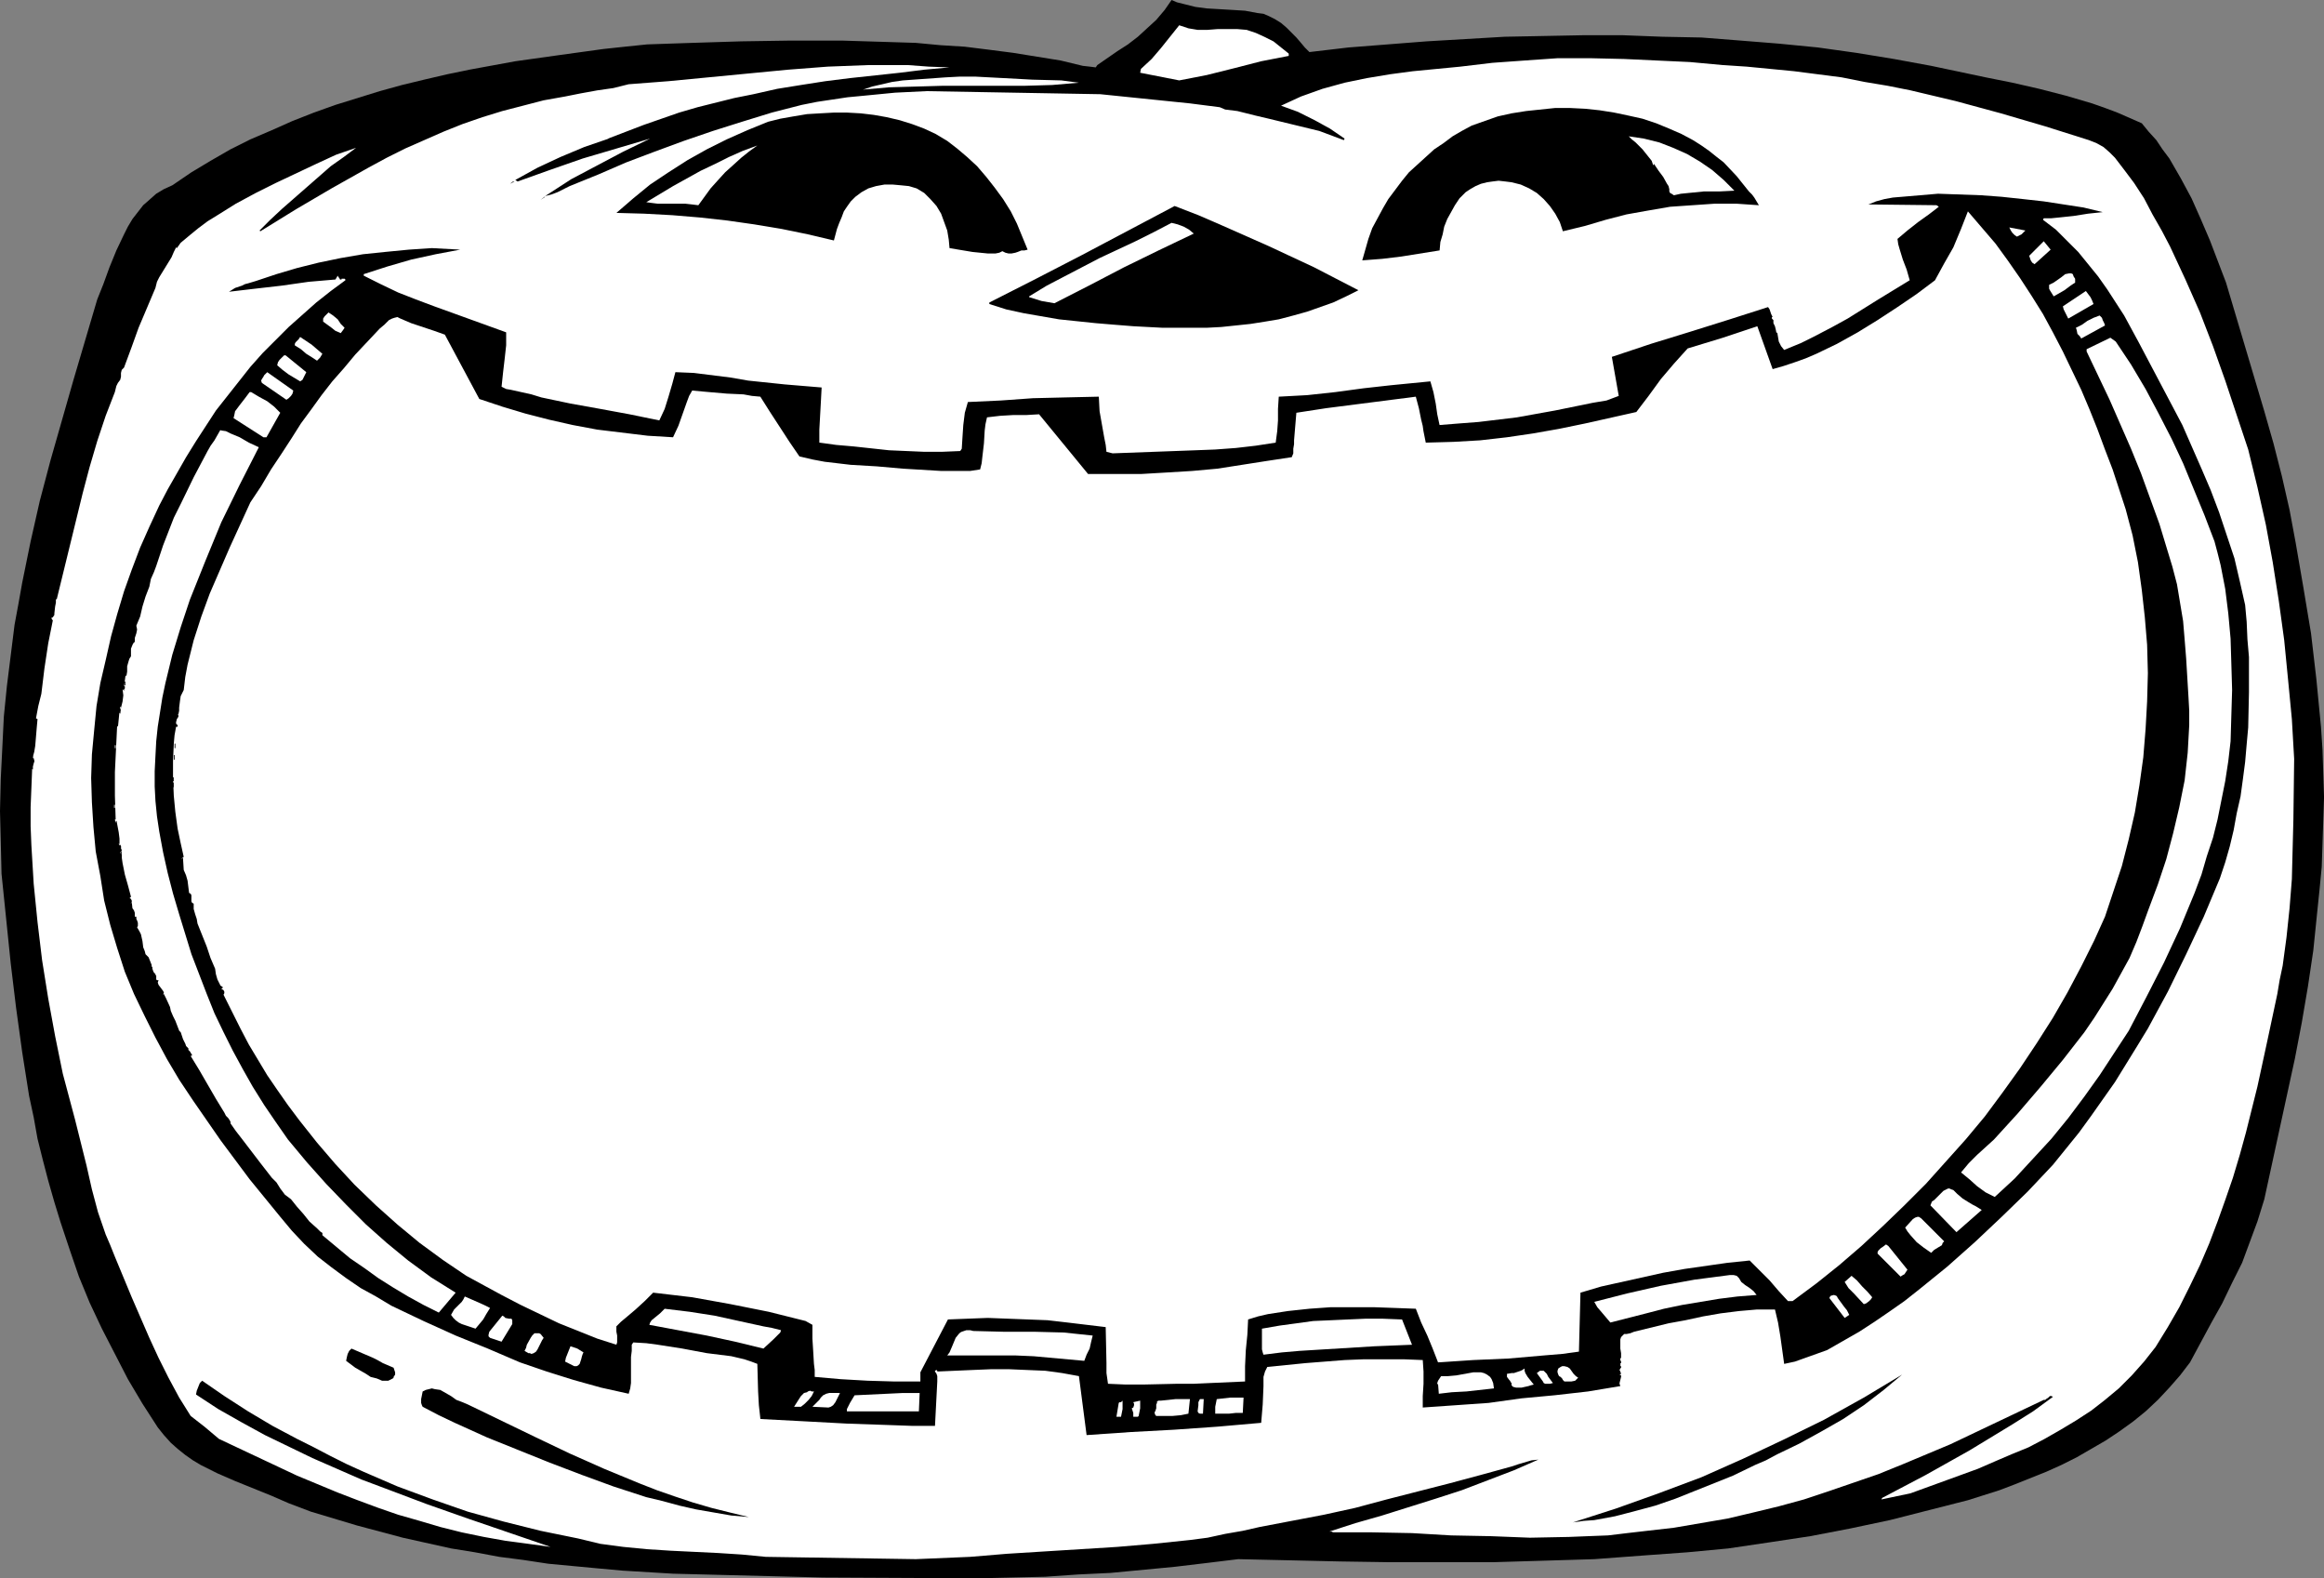 <?xml version="1.0" encoding="UTF-8" standalone="no"?>
<svg
   version="1.0"
   width="129.766mm"
   height="88.103mm"
   id="svg64"
   sodipodi:docname="Pumpkin Frame 1.wmf"
   xmlns:inkscape="http://www.inkscape.org/namespaces/inkscape"
   xmlns:sodipodi="http://sodipodi.sourceforge.net/DTD/sodipodi-0.dtd"
   xmlns="http://www.w3.org/2000/svg"
   xmlns:svg="http://www.w3.org/2000/svg">
  <rect width="100%" height="100%" fill="#808080" stroke="none"/>
  <sodipodi:namedview
     id="namedview64"
     pagecolor="#ffffff"
     bordercolor="#000000"
     borderopacity="0.25"
     inkscape:showpageshadow="2"
     inkscape:pageopacity="0.0"
     inkscape:pagecheckerboard="0"
     inkscape:deskcolor="#d1d1d1"
     inkscape:document-units="mm" />
  <defs
     id="defs1">
    <pattern
       id="WMFhbasepattern"
       patternUnits="userSpaceOnUse"
       width="6"
       height="6"
       x="0"
       y="0" />
  </defs>
  <path
     style="fill:#000000;fill-opacity:1;fill-rule:evenodd;stroke:none"
     d="m 267.771,3.393 1.293,0.646 1.293,0.808 1.131,0.969 2.101,2.1 0.97,1.131 0.808,0.969 0.97,0.969 8.242,-0.969 8.242,-0.646 8.242,-0.646 8.242,-0.485 8.242,-0.485 8.403,-0.162 8.242,-0.162 h 8.242 l 8.403,0.323 8.242,0.162 8.242,0.646 8.08,0.646 8.242,0.808 8.08,1.131 7.918,1.293 7.918,1.454 11.474,2.423 5.656,1.131 5.656,1.293 5.656,1.454 5.494,1.616 2.747,0.969 2.586,0.969 2.586,1.131 2.586,1.131 1.454,1.777 1.616,1.777 1.293,1.939 1.454,1.939 2.424,4.201 2.262,4.201 1.939,4.362 1.939,4.524 3.394,8.886 4.04,13.572 4.04,13.572 1.939,6.786 1.778,6.947 1.616,7.109 1.293,6.947 1.616,9.371 1.616,9.694 1.131,9.694 0.485,5.009 0.485,5.009 0.323,4.847 0.162,5.009 0.162,5.009 -0.162,4.847 -0.162,5.009 -0.162,4.847 -0.485,5.009 -0.485,4.685 -0.808,7.917 -1.131,7.594 -1.293,7.594 -1.454,7.594 -3.232,14.864 -3.232,14.864 -1.454,4.685 -1.616,4.362 -1.616,4.362 -2.101,4.201 -2.101,4.362 -2.262,4.039 -4.525,8.401 -2.101,2.747 -2.262,2.585 -2.424,2.585 -2.586,2.423 -2.586,2.1 -2.909,2.1 -2.909,1.939 -3.07,1.777 -3.07,1.777 -3.232,1.616 -3.232,1.454 -3.232,1.293 -3.232,1.293 -3.394,1.293 -6.626,2.1 -8.242,2.1 -8.242,2.1 -8.403,1.777 -8.403,1.616 -8.565,1.293 -8.726,1.293 -8.565,0.808 -8.888,0.646 -10.827,0.808 -10.666,0.323 -10.827,0.323 h -10.666 -10.827 l -10.666,-0.162 -21.493,-0.485 -6.626,0.808 -6.787,0.808 -6.787,0.646 -6.787,0.646 -6.787,0.323 -6.949,0.485 -13.898,0.323 -32.966,-0.162 -31.674,-0.808 -10.666,-0.646 -5.333,-0.485 -5.171,-0.485 -5.171,-0.485 -5.333,-0.808 -5.01,-0.646 -5.171,-0.969 -5.01,-0.808 -10.181,-2.262 -4.848,-1.293 -4.848,-1.293 -4.848,-1.454 -4.848,-1.454 -4.686,-1.777 -3.717,-1.616 -7.595,-3.07 -3.717,-1.616 -3.555,-1.777 -1.616,-0.969 -1.616,-1.131 -1.616,-1.293 -1.454,-1.293 -1.454,-1.616 -1.293,-1.616 -3.232,-5.009 -3.07,-5.17 -2.747,-5.332 -2.747,-5.332 -2.586,-5.493 -2.262,-5.493 -1.939,-5.655 -1.939,-5.816 -1.293,-4.201 -1.293,-4.524 L 9.05,244.772 7.918,240.248 7.11,235.724 6.141,231.201 4.686,221.991 3.394,212.62 2.262,203.25 0.323,184.346 0.162,177.561 0,171.098 l 0.162,-6.786 0.323,-6.463 0.323,-6.624 0.646,-6.463 0.808,-6.463 0.808,-6.463 0.808,-4.362 0.808,-4.524 1.778,-8.725 1.939,-8.563 2.262,-8.563 4.848,-16.964 5.01,-16.964 1.293,-3.231 1.293,-3.554 1.454,-3.554 1.616,-3.393 0.808,-1.616 0.97,-1.616 1.131,-1.454 1.131,-1.454 1.293,-1.131 1.454,-1.293 1.616,-0.969 1.778,-0.808 4.04,-2.747 4.04,-2.423 4.202,-2.423 4.202,-2.1 4.525,-1.939 4.363,-1.939 4.525,-1.777 4.525,-1.616 4.686,-1.454 4.686,-1.454 4.686,-1.293 4.686,-1.131 4.848,-1.131 4.686,-0.969 9.696,-1.777 9.211,-1.293 9.373,-1.293 4.525,-0.485 4.686,-0.485 4.686,-0.162 4.848,-0.162 10.342,-0.323 10.504,-0.162 h 10.666 l 10.504,0.323 5.171,0.162 5.171,0.485 5.171,0.323 5.171,0.646 5.01,0.646 5.01,0.808 5.01,0.808 4.686,1.131 1.454,0.162 1.293,0.162 0.323,-0.485 2.101,-1.454 2.101,-1.454 2.262,-1.454 2.101,-1.616 1.939,-1.777 1.939,-1.777 1.778,-2.1 L 247.248,0 l 1.131,0.485 1.293,0.323 2.586,0.646 2.424,0.323 2.747,0.162 2.747,0.162 2.586,0.162 2.586,0.485 1.293,0.162 z"
     id="path1" />
  <path
     style="fill:#ffffff;fill-opacity:1;fill-rule:evenodd;stroke:none"
     d="m 265.024,6.947 1.778,0.808 1.939,0.969 1.616,1.293 1.616,1.293 v 0.485 l -5.818,1.131 -5.656,1.454 -5.818,1.454 -5.818,1.131 -8.242,-1.616 0.162,-0.808 2.262,-2.1 1.939,-2.262 1.939,-2.423 1.939,-2.423 0.97,0.323 0.97,0.323 1.939,0.323 h 2.101 l 2.101,-0.162 h 2.101 2.101 l 1.939,0.162 0.97,0.323 z"
     id="path2" />
  <path
     style="fill:#ffffff;fill-opacity:1;fill-rule:evenodd;stroke:none"
     d="m 363.6,13.733 5.01,0.323 5.01,0.485 5.01,0.485 5.01,0.646 5.01,0.646 4.848,0.969 4.848,0.808 4.848,0.969 9.534,2.262 9.534,2.585 9.373,2.747 9.211,2.908 1.616,0.646 1.454,0.808 1.293,1.131 1.131,1.131 2.101,2.747 0.97,1.293 0.97,1.293 2.101,3.231 1.778,3.393 1.939,3.393 1.778,3.393 3.232,6.947 3.07,6.947 2.747,7.109 2.586,7.27 2.424,7.27 2.424,7.27 1.939,7.917 1.778,7.917 1.454,7.917 1.293,8.24 1.131,8.24 0.808,8.24 0.808,8.401 0.485,8.401 -0.162,12.764 -0.162,6.301 -0.162,6.301 -0.485,6.139 -0.646,6.139 -0.808,5.978 -0.646,3.07 -0.485,2.908 -2.101,9.856 -2.101,9.694 -2.424,9.694 -1.293,4.685 -1.454,4.847 -1.616,4.685 -1.616,4.524 -1.778,4.685 -1.939,4.524 -2.101,4.362 -2.262,4.524 -2.424,4.201 -2.586,4.201 -2.424,3.07 -2.586,2.908 -2.747,2.747 -2.909,2.423 -2.909,2.262 -3.232,2.1 -3.232,1.939 -3.394,1.939 -3.394,1.777 -3.555,1.454 -3.394,1.454 -3.717,1.616 -7.11,2.585 -7.11,2.585 -6.141,1.293 0.162,-0.323 9.211,-4.847 9.211,-5.17 4.525,-2.747 4.525,-2.747 4.363,-2.747 4.202,-3.07 -0.323,-0.162 h -0.323 l -0.323,0.323 -0.485,0.323 -0.162,0.162 h -0.323 l -9.858,4.685 -9.858,4.685 -5.01,2.1 -5.01,2.1 -5.171,2.1 -5.171,1.777 -5.171,1.777 -5.333,1.777 -5.333,1.454 -5.333,1.293 -5.494,1.293 -5.656,0.969 -5.656,0.969 -5.656,0.646 -4.202,0.485 -4.04,0.485 -4.202,0.162 -4.04,0.162 -8.242,0.162 -8.242,-0.323 -8.403,-0.162 -8.242,-0.485 -8.403,-0.162 h -8.242 l -0.323,-0.162 h -0.485 l 5.494,-1.777 5.656,-1.616 11.312,-3.554 5.494,-1.777 5.494,-2.1 5.494,-2.1 5.171,-2.262 -1.454,0.162 -2.747,0.808 -1.454,0.485 -6.464,1.777 -6.626,1.777 -13.251,3.393 -6.626,1.777 -6.626,1.454 -6.787,1.293 -6.787,1.293 -3.555,0.808 -3.717,0.646 -3.717,0.808 -3.717,0.485 -7.757,0.808 -7.595,0.646 -15.514,0.969 -7.757,0.485 -7.757,0.646 -11.474,0.485 -31.674,-0.485 -5.01,-0.485 -5.01,-0.323 -10.019,-0.485 -5.01,-0.323 -5.01,-0.485 -4.848,-0.646 -4.686,-1.131 -7.918,-1.616 -7.757,-1.939 -7.595,-2.1 -7.434,-2.585 -7.434,-2.747 -7.11,-3.07 -3.555,-1.616 -3.555,-1.777 -3.394,-1.777 -3.555,-1.777 -5.171,-2.747 -5.171,-3.07 -5.01,-3.231 -4.686,-3.231 -0.485,0.485 -0.323,0.808 -0.323,0.808 -0.162,0.808 4.686,3.07 4.848,2.747 5.01,2.747 5.01,2.423 5.01,2.423 5.171,2.262 5.171,2.262 5.171,1.939 8.565,3.231 8.726,3.07 17.453,5.978 -4.686,-0.646 -4.848,-0.646 -4.525,-0.808 -4.686,-0.969 -4.525,-1.131 -4.363,-1.293 -4.525,-1.293 -4.202,-1.454 -4.363,-1.616 -4.202,-1.616 -8.565,-3.554 -8.242,-3.878 -8.242,-3.878 -3.07,-2.585 -1.454,-1.131 -1.454,-1.131 -2.424,-3.878 -2.262,-4.201 -2.101,-4.201 -1.939,-4.201 -3.717,-8.563 -3.555,-8.563 -0.97,-2.423 -0.97,-2.262 -1.616,-4.685 -1.293,-4.847 -1.131,-5.009 -2.424,-9.694 -1.293,-4.847 -1.293,-4.847 -1.616,-7.917 -1.454,-7.917 -1.293,-8.078 -0.97,-8.078 -0.808,-8.078 -0.485,-8.078 -0.162,-4.039 v -4.039 l 0.162,-4.039 0.162,-4.039 0.162,0.162 v -0.646 l 0.162,-0.646 0.162,-0.485 -0.162,-0.646 H 6.949 l 0.162,-1.293 v 0.485 0.162 l 0.323,-1.939 0.162,-1.939 0.162,-1.939 0.162,-1.777 -0.323,-0.162 0.485,-2.585 0.646,-2.585 0.646,-5.332 0.808,-5.332 0.485,-2.423 0.485,-2.423 -0.162,-0.162 -0.162,-0.323 0.323,-0.162 0.323,-0.485 v -0.162 -0.162 l 0.162,-1.454 0.162,-0.808 v -0.808 l 0.162,0.162 5.494,-22.458 1.454,-5.493 1.616,-5.493 1.778,-5.332 1.939,-5.009 0.323,-1.293 0.323,-0.646 0.485,-0.646 0.162,-0.646 v -0.808 l 0.162,-0.646 0.485,-0.485 1.616,-4.362 1.454,-4.039 1.778,-4.201 1.778,-4.201 0.323,-1.293 0.485,-0.969 1.293,-2.1 1.293,-2.1 0.485,-1.131 0.485,-0.969 0.162,0.162 0.808,-1.131 1.939,-1.616 1.778,-1.454 1.939,-1.454 2.101,-1.293 3.878,-2.423 4.202,-2.262 4.202,-2.1 8.565,-4.039 4.202,-1.939 4.202,-1.454 -2.586,1.939 -2.747,1.939 -5.171,4.524 -5.171,4.524 -2.424,2.262 -2.262,2.262 0.162,0.162 7.595,-4.685 7.434,-4.362 7.757,-4.362 3.878,-2.1 3.878,-1.939 4.04,-1.777 4.04,-1.777 4.04,-1.616 4.202,-1.454 4.202,-1.293 4.363,-1.131 4.363,-1.131 4.525,-0.808 3.232,-0.646 3.555,-0.646 3.394,-0.485 3.232,-0.808 8.403,-0.646 8.403,-0.808 16.806,-1.616 8.403,-0.646 8.403,-0.323 h 4.363 4.202 l 4.363,0.323 4.363,0.162 -5.333,0.485 -5.171,0.646 -10.504,1.131 -5.171,0.646 -5.171,0.808 -5.01,0.808 -5.01,1.131 -4.04,0.808 -3.878,0.969 -3.878,0.969 -3.878,1.131 -7.434,2.585 -7.595,2.908 h 0.162 l -5.171,1.777 -5.01,2.1 -4.848,2.262 -4.686,2.585 0.485,0.323 6.787,-2.423 6.949,-2.423 7.11,-2.1 7.11,-2.1 -5.656,2.747 -5.494,2.908 -2.747,1.454 -2.747,1.454 -2.747,1.777 -2.747,1.777 1.293,-0.323 1.293,-0.485 1.293,-0.646 1.293,-0.646 5.979,-2.423 5.979,-2.585 5.979,-2.262 6.141,-2.262 6.141,-2.1 6.141,-1.939 6.302,-1.939 6.302,-1.616 3.232,-0.646 3.232,-0.485 3.232,-0.485 3.394,-0.323 6.626,-0.646 6.626,-0.323 36.683,0.646 6.302,0.646 6.302,0.646 6.302,0.646 6.302,0.808 1.131,0.485 1.293,0.162 1.293,0.162 1.293,0.323 2.586,0.646 2.747,0.646 5.333,1.293 5.333,1.293 2.586,0.969 2.586,0.969 0.162,-0.323 -3.07,-2.1 -3.232,-1.777 -3.555,-1.777 -1.778,-0.646 -1.778,-0.646 2.101,-0.969 2.101,-0.969 2.262,-0.808 2.262,-0.808 4.686,-1.293 4.686,-0.969 4.848,-0.808 4.848,-0.646 10.019,-0.969 6.787,-0.808 6.787,-0.485 6.949,-0.485 h 7.11 l 6.949,0.162 6.949,0.323 6.949,0.323 z"
     id="path3" />
  <path
     style="fill:#ffffff;fill-opacity:1;fill-rule:evenodd;stroke:none"
     d="m 223.977,16.964 3.717,0.485 -5.656,0.485 -5.656,0.162 h -17.291 l -5.656,0.162 -5.818,0.162 -5.494,0.485 1.939,-0.646 2.101,-0.485 2.101,-0.485 2.262,-0.323 4.525,-0.323 4.525,-0.323 3.07,-0.162 h 3.07 l 6.141,0.323 5.979,0.323 z"
     id="path4" />
  <path
     style="fill:#000000;fill-opacity:1;fill-rule:evenodd;stroke:none"
     d="m 369.094,40.391 0.646,0.646 0.485,0.646 0.97,1.616 -4.686,-0.323 h -4.686 l -4.686,0.323 -4.686,0.323 -4.686,0.808 -4.525,0.808 -4.363,1.131 -4.363,1.293 -4.686,1.131 -0.646,-1.939 -0.97,-1.777 -1.131,-1.616 -1.293,-1.454 -1.454,-1.293 -1.616,-0.969 -1.778,-0.808 -1.939,-0.485 -1.293,-0.162 -1.454,-0.162 -1.293,0.162 -1.131,0.162 -1.293,0.323 -1.131,0.485 -1.131,0.646 -0.97,0.646 -1.293,1.293 -0.97,1.454 -0.808,1.454 -0.808,1.454 -0.646,1.616 -0.323,1.616 -0.485,1.616 -0.162,1.777 -4.04,0.646 -4.04,0.646 -4.04,0.485 -2.101,0.162 -2.101,0.162 0.646,-2.262 0.646,-2.262 0.808,-2.262 1.131,-2.1 1.131,-2.1 1.131,-1.939 1.454,-1.939 1.454,-1.939 1.454,-1.777 1.778,-1.616 1.778,-1.616 1.778,-1.616 1.939,-1.293 1.939,-1.454 1.939,-1.131 2.101,-1.131 2.747,-0.969 2.747,-0.969 2.909,-0.646 3.07,-0.485 3.07,-0.323 3.07,-0.323 h 3.07 l 3.232,0.162 3.07,0.323 3.07,0.485 3.07,0.646 2.909,0.646 2.909,0.969 2.747,1.131 2.586,1.131 2.424,1.293 1.778,1.131 1.616,1.131 1.616,1.293 1.454,1.131 2.747,2.908 1.293,1.616 z"
     id="path5" />
  <path
     style="fill:#000000;fill-opacity:1;fill-rule:evenodd;stroke:none"
     d="m 204.101,33.121 2.101,1.939 1.939,2.262 1.778,2.262 1.778,2.423 1.616,2.585 1.293,2.585 1.131,2.747 1.131,2.747 -0.646,0.162 h -0.646 l -0.808,0.323 -0.485,0.162 -0.808,0.162 h -0.646 l -0.646,-0.162 -0.646,-0.323 -0.646,0.323 -0.808,0.162 h -1.616 l -1.616,-0.162 -1.616,-0.162 -4.848,-0.808 -0.162,-1.777 -0.323,-1.939 -0.646,-1.777 -0.646,-1.777 -0.97,-1.616 -1.293,-1.454 -1.293,-1.293 -1.616,-0.969 -1.616,-0.485 -1.616,-0.162 -1.778,-0.162 h -1.778 l -1.778,0.323 -1.616,0.485 -1.454,0.808 -0.646,0.485 -0.646,0.485 -0.97,0.969 -0.808,1.131 -0.646,0.969 -0.485,1.293 -0.485,1.131 -0.485,1.293 -0.646,2.423 -5.494,-1.293 -5.494,-1.131 -5.818,-0.969 -5.656,-0.808 -5.818,-0.646 -5.818,-0.485 -5.979,-0.323 -5.818,-0.162 3.555,-3.07 3.555,-2.908 3.878,-2.585 4.04,-2.585 4.04,-2.262 4.202,-2.1 4.363,-1.939 4.363,-1.777 2.586,-0.646 2.747,-0.485 2.909,-0.485 2.747,-0.162 2.909,-0.162 h 2.747 l 2.909,0.162 2.747,0.323 2.747,0.485 2.747,0.646 2.586,0.808 2.586,0.969 2.424,1.131 2.424,1.454 2.101,1.616 z"
     id="path6" />
  <path
     style="fill:#ffffff;fill-opacity:1;fill-rule:evenodd;stroke:none"
     d="m 366.024,40.23 -3.232,0.162 h -3.232 l -3.232,0.323 -1.616,0.162 -1.454,0.323 -0.485,-0.323 -0.323,-0.162 -0.162,-0.323 v -0.162 -0.323 l -0.162,-0.646 -0.323,-0.485 -0.808,-1.454 -0.485,-0.646 -0.485,-0.646 -0.97,-1.454 -0.162,0.323 -0.323,-0.969 -0.646,-0.808 -1.293,-1.616 -1.454,-1.454 -0.808,-0.646 -0.646,-0.646 3.232,0.485 3.232,0.808 2.909,1.131 2.909,1.293 2.747,1.616 2.586,1.777 2.424,2.1 z"
     id="path7" />
  <path
     style="fill:#ffffff;fill-opacity:1;fill-rule:evenodd;stroke:none"
     d="m 159.822,30.697 -1.778,1.293 -1.616,1.293 -1.778,1.616 -1.616,1.454 -1.616,1.777 -1.454,1.616 -1.293,1.777 -1.293,1.777 -1.293,-0.162 -1.454,-0.162 h -3.07 -2.747 l -1.293,-0.162 -1.131,-0.162 5.656,-3.393 5.818,-3.231 3.07,-1.454 2.909,-1.454 2.909,-1.293 z"
     id="path8" />
  <path
     style="fill:#000000;fill-opacity:1;fill-rule:evenodd;stroke:none"
     d="m 107.625,38.776 0.646,-0.485 h 0.323 z"
     id="path9" />
  <path
     style="fill:#000000;fill-opacity:1;fill-rule:evenodd;stroke:none"
     d="m 443.753,44.754 -3.07,0.323 -3.07,0.485 -3.07,0.323 -1.616,0.162 h -1.616 l -0.162,0.323 2.747,2.1 2.424,2.423 2.262,2.262 2.101,2.585 2.101,2.585 1.939,2.747 1.778,2.747 1.778,2.747 3.07,5.655 6.141,11.633 3.07,5.816 4.04,9.209 1.939,4.524 1.778,4.685 1.616,4.847 1.616,4.847 1.131,4.847 1.131,5.009 0.323,3.554 0.162,3.716 0.323,3.716 v 3.554 3.878 l -0.162,7.432 -0.323,3.554 -0.323,3.716 -0.485,3.716 -0.485,3.554 -0.808,3.554 -0.646,3.554 -0.808,3.393 -0.97,3.393 -1.131,3.393 -3.394,8.078 -3.717,7.917 -3.878,7.917 -4.202,7.755 -2.262,3.716 -4.686,7.594 -5.01,7.109 -2.586,3.554 -2.747,3.393 -2.747,3.393 -5.333,5.655 -5.494,5.332 -5.656,5.332 -5.818,5.17 -5.979,4.847 -3.07,2.423 -3.232,2.262 -3.07,2.1 -3.232,2.1 -3.394,1.939 -3.394,1.939 -2.262,0.808 -2.262,0.808 -2.262,0.808 -2.262,0.485 -0.808,-5.816 -0.485,-2.908 -0.646,-2.747 h -3.878 l -3.717,0.323 -3.878,0.485 -3.717,0.646 -3.717,0.808 -3.555,0.646 -7.272,1.777 -0.808,0.323 -0.808,0.162 h -0.485 l -0.323,0.323 -0.323,0.323 -0.162,0.485 v 0.969 0.969 l 0.162,0.969 v 0.969 l -0.162,0.162 v 0.162 0.162 l 0.162,0.323 v 1.293 l -0.162,0.162 -0.162,0.323 0.162,0.323 0.162,0.485 v 0 l -0.323,0.162 0.323,0.162 v 0.323 l -0.323,1.293 v 0.162 l 0.162,0.485 -6.787,1.131 -7.11,0.808 -6.949,0.646 -6.949,0.969 -13.898,0.969 v -2.423 l 0.162,-2.585 v -2.585 l -0.162,-2.423 -4.04,-0.162 h -4.202 -4.202 l -4.04,0.162 -8.242,0.646 -8.08,0.808 -0.485,0.969 -0.323,1.131 v 0.969 0.969 l -0.162,3.878 -0.323,3.878 -9.211,0.808 -9.211,0.646 -9.05,0.485 -9.373,0.646 -1.616,-12.441 -3.555,-0.646 -3.555,-0.485 -3.878,-0.162 -3.717,-0.162 h -3.878 l -3.878,0.162 -7.434,0.323 v -0.162 l -0.162,-0.162 v 0 l -0.323,0.162 v 0.162 l 0.323,0.485 0.162,0.485 v 1.131 l -0.485,9.371 h -4.686 l -4.525,-0.162 -9.373,-0.323 -9.05,-0.485 -9.211,-0.485 -0.323,-2.908 -0.162,-2.908 -0.162,-5.816 -1.293,-0.485 -1.454,-0.485 -2.747,-0.646 -2.586,-0.323 -2.586,-0.323 -5.171,-0.969 -5.171,-0.808 -2.424,-0.323 -2.747,-0.162 -0.323,0.485 v 1.293 l -0.162,1.293 v 2.747 2.747 l -0.162,1.131 -0.323,1.131 -2.909,-0.646 -2.909,-0.646 -5.818,-1.616 -5.656,-1.777 -5.656,-1.939 -6.787,-2.908 -6.787,-2.747 -6.787,-3.07 -6.787,-3.231 -3.232,-1.939 -3.232,-1.777 -3.07,-2.1 -3.07,-2.262 -2.909,-2.262 -2.909,-2.747 -2.586,-2.747 -2.424,-2.908 -6.464,-7.917 -6.141,-8.24 -2.909,-4.201 -2.909,-4.201 -2.909,-4.362 -2.586,-4.362 -2.424,-4.524 -2.262,-4.524 -2.262,-4.685 -1.939,-4.685 -1.616,-5.009 -1.454,-4.847 -1.293,-5.17 -0.808,-5.17 -0.97,-5.17 -0.485,-5.17 -0.323,-5.17 -0.162,-5.17 0.162,-5.009 0.485,-5.17 0.485,-5.009 0.808,-4.847 1.131,-4.847 1.131,-5.009 1.293,-4.685 1.454,-4.847 1.616,-4.524 1.778,-4.685 1.939,-4.362 2.101,-4.524 1.778,-3.393 1.939,-3.393 1.939,-3.393 2.101,-3.393 2.101,-3.231 2.101,-3.231 2.424,-3.07 2.424,-3.07 2.424,-3.07 2.586,-2.908 2.747,-2.747 2.747,-2.747 2.909,-2.585 2.909,-2.585 3.07,-2.423 3.07,-2.262 v -0.162 l -0.162,-0.162 h -0.162 -0.485 v 0.162 h -0.323 l -0.162,-0.323 -0.162,-0.162 -0.162,-0.323 -0.485,0.808 -5.656,0.485 -5.656,0.808 -5.656,0.646 -5.494,0.646 1.293,-0.808 1.454,-0.485 0.646,-0.323 0.646,-0.162 1.616,-0.485 4.363,-1.454 4.363,-1.293 4.525,-1.131 4.686,-0.969 4.686,-0.808 4.686,-0.485 5.01,-0.485 4.848,-0.323 5.979,0.323 -5.171,0.969 -5.171,1.131 -5.01,1.454 -5.01,1.616 v 0.323 l 3.555,1.777 3.717,1.777 3.717,1.454 3.878,1.454 15.19,5.493 v 2.747 l -0.323,2.908 -0.323,2.747 -0.323,3.07 0.97,0.485 0.97,0.162 4.363,0.969 2.101,0.646 6.141,1.293 6.302,1.131 6.141,1.131 6.302,1.293 1.131,-2.423 0.808,-2.585 0.808,-2.747 0.646,-2.423 3.878,0.162 3.878,0.485 3.878,0.485 3.717,0.646 7.757,0.808 3.878,0.323 3.878,0.323 -0.162,3.07 -0.323,5.816 v 2.747 l 3.555,0.485 3.717,0.323 7.434,0.808 3.717,0.162 3.717,0.162 h 3.717 l 3.878,-0.162 0.323,-0.485 0.162,-2.585 0.162,-2.423 0.323,-2.585 0.323,-1.131 0.323,-1.131 6.949,-0.323 6.787,-0.485 6.787,-0.162 7.11,-0.162 0.162,3.07 0.485,2.747 0.485,2.747 0.323,1.616 0.162,1.454 1.293,0.323 4.363,-0.162 4.363,-0.162 8.726,-0.323 4.202,-0.162 4.363,-0.323 4.202,-0.485 4.202,-0.646 0.323,-2.423 0.162,-2.262 v -2.423 l 0.162,-2.585 5.979,-0.323 5.979,-0.646 5.979,-0.808 5.818,-0.646 8.242,-0.808 0.646,2.262 0.485,2.423 0.323,2.262 0.485,2.262 4.04,-0.323 4.202,-0.323 4.04,-0.485 4.04,-0.485 8.08,-1.454 7.918,-1.616 2.909,-0.485 1.293,-0.485 1.293,-0.485 -1.454,-8.24 8.242,-2.747 8.403,-2.585 8.242,-2.585 8.08,-2.585 0.323,0.485 0.323,0.969 0.323,0.646 h -0.162 v 0.323 l 0.323,0.323 v 0.646 l 0.323,0.646 0.162,0.646 0.162,0.808 0.162,-0.162 0.162,0.969 0.162,0.969 0.485,0.969 0.646,0.808 3.555,-1.454 3.232,-1.616 3.394,-1.777 3.232,-1.777 6.464,-4.039 6.626,-4.039 -0.323,-1.131 -0.323,-1.131 -0.808,-2.1 -0.646,-2.1 -0.323,-1.131 -0.162,-1.131 2.101,-1.777 2.262,-1.777 2.262,-1.616 2.101,-1.616 -0.485,-0.323 -14.382,-0.162 1.616,-0.646 1.778,-0.485 1.778,-0.323 1.939,-0.162 7.595,-0.646 9.05,0.323 4.363,0.323 4.525,0.485 4.363,0.485 4.202,0.646 4.202,0.646 z"
     id="path10" />
  <path
     style="fill:#000000;fill-opacity:1;fill-rule:evenodd;stroke:none"
     d="m 114.089,42.169 0.808,-0.646 h 0.162 z"
     id="path11" />
  <path
     style="fill:#000000;fill-opacity:1;fill-rule:evenodd;stroke:none"
     d="m 286.678,61.233 -2.586,1.293 -2.747,1.293 -2.747,0.969 -2.747,0.969 -2.909,0.808 -3.07,0.808 -2.909,0.485 -3.07,0.485 -3.07,0.323 -3.07,0.323 -3.07,0.162 h -3.232 -6.141 l -6.141,-0.323 -4.04,-0.323 -3.878,-0.323 -7.757,-0.808 -3.717,-0.646 -3.717,-0.646 -3.717,-0.808 -3.555,-1.131 v -0.323 l 9.858,-5.009 9.696,-5.009 19.554,-10.34 5.01,1.939 4.848,2.1 9.858,4.362 9.696,4.524 z"
     id="path12" />
  <path
     style="fill:#ffffff;fill-opacity:1;fill-rule:evenodd;stroke:none"
     d="m 448.601,107.441 1.454,5.493 1.131,5.655 0.808,5.816 0.646,5.816 0.485,5.816 0.162,5.978 -0.162,5.978 -0.323,5.816 -0.485,5.978 -0.808,5.816 -0.97,5.816 -1.293,5.655 -1.454,5.655 -1.778,5.332 -1.778,5.332 -2.262,5.009 -2.747,5.493 -2.909,5.493 -3.07,5.332 -3.394,5.332 -3.555,5.332 -3.717,5.17 -3.717,5.009 -4.04,4.847 -4.202,4.685 -4.202,4.685 -4.525,4.524 -4.525,4.362 -4.525,4.201 -4.686,4.039 -4.848,3.878 -5.01,3.716 h -0.97 l -1.939,-2.1 -1.939,-2.262 -2.101,-2.1 -2.101,-2.1 -4.686,0.485 -4.525,0.646 -4.525,0.646 -4.525,0.808 -4.363,0.969 -4.363,0.969 -4.363,0.969 -4.363,1.293 -0.323,12.441 -3.555,0.485 -3.878,0.323 -7.434,0.646 -7.434,0.323 -7.434,0.485 -1.131,-2.908 -1.131,-2.747 -1.293,-2.747 -1.131,-2.908 -4.363,-0.162 -4.525,-0.162 h -4.525 -4.525 l -4.525,0.323 -4.525,0.485 -4.202,0.646 -2.101,0.485 -2.101,0.646 -0.162,3.231 -0.323,3.231 -0.162,3.393 v 3.231 l -7.272,0.323 -3.555,0.162 h -3.555 l -7.11,0.162 h -3.717 l -3.717,-0.162 -0.162,-1.131 -0.162,-1.131 v -1.131 -0.969 l -0.162,-7.594 -8.08,-0.969 -4.202,-0.485 -4.202,-0.162 -4.202,-0.162 -4.202,-0.162 -4.202,0.162 -4.202,0.162 -5.818,11.148 v 1.939 h -5.656 l -5.494,-0.162 -5.656,-0.323 -5.494,-0.485 v -1.454 l -0.162,-1.293 -0.162,-2.747 -0.162,-2.585 v -1.454 -1.454 l -1.454,-0.808 -3.878,-0.969 -3.878,-0.969 -4.04,-0.808 -4.04,-0.808 -8.08,-1.454 -8.242,-0.969 -0.808,0.808 -0.97,0.969 -1.939,1.777 -2.101,1.777 -0.97,0.808 -0.97,0.969 v 1.131 l 0.162,0.808 v 0.969 0.485 l -0.162,0.485 -4.04,-1.293 -4.04,-1.616 -4.04,-1.616 -4.04,-1.939 -4.04,-1.939 -4.04,-2.1 -7.434,-4.039 -5.01,-3.393 -4.848,-3.554 -4.686,-3.878 -4.525,-4.039 -4.525,-4.362 -4.04,-4.362 -3.878,-4.524 -3.717,-4.685 -2.424,-3.231 -2.262,-3.231 -2.101,-3.07 -1.939,-3.231 -1.939,-3.231 -1.778,-3.393 -1.778,-3.554 -1.778,-3.554 0.162,-0.323 v -0.323 l -0.162,-0.323 -0.485,-0.323 0.323,-0.162 v -0.162 l -0.485,-0.323 -0.162,-0.323 -0.485,-0.969 -0.323,-1.131 -0.162,-1.131 -0.97,-2.262 -0.808,-2.423 -1.939,-4.847 -0.162,-0.969 -0.323,-0.969 -0.323,-1.131 v -1.131 l -0.323,-0.162 -0.162,-0.323 v -1.293 l -0.162,-0.323 -0.323,-0.162 -0.162,-1.293 -0.162,-1.293 -0.323,-1.131 -0.485,-1.131 -0.162,-2.585 -0.323,0.162 v 0.323 -0.162 l 0.162,-0.323 0.323,-0.162 -0.646,-2.908 -0.646,-3.07 -0.485,-3.554 -0.323,-3.393 -0.162,-3.716 v -3.554 l 0.162,-3.716 0.162,-1.777 0.323,-1.777 h 0.323 v -0.323 l -0.323,-0.323 v -0.323 l 0.162,-0.646 0.323,-0.485 v -0.323 l -0.162,-0.323 0.162,0.162 0.162,-0.808 v -0.646 l 0.162,-1.293 0.162,-1.131 0.323,-0.646 0.323,-0.646 0.323,-2.747 0.485,-2.585 0.646,-2.585 0.646,-2.585 1.616,-5.009 1.778,-4.847 2.101,-4.847 2.101,-4.847 4.363,-9.532 2.262,-3.393 2.101,-3.554 2.262,-3.393 2.101,-3.231 1.939,-3.07 2.262,-3.07 2.101,-2.908 2.262,-2.908 2.424,-2.747 2.424,-2.908 2.586,-2.747 2.586,-2.747 0.97,-0.808 0.97,-0.969 0.646,-0.323 0.485,-0.162 0.646,-0.162 0.646,0.323 2.262,0.969 2.424,0.808 2.424,0.808 2.262,0.808 7.272,13.572 4.848,1.616 4.848,1.454 5.01,1.293 5.01,1.131 5.171,0.969 5.333,0.646 5.333,0.646 5.333,0.323 1.131,-2.423 1.778,-5.009 0.485,-1.293 0.646,-1.131 3.555,0.323 3.717,0.323 3.555,0.162 1.778,0.323 1.778,0.162 1.939,3.07 2.101,3.231 2.101,3.231 2.101,3.07 2.747,0.646 2.586,0.485 5.494,0.646 5.494,0.323 5.494,0.485 8.08,0.485 h 4.202 1.939 l 2.101,-0.323 0.323,-1.293 0.162,-1.454 0.323,-2.747 0.162,-2.747 0.162,-1.293 0.323,-1.454 2.747,-0.323 2.747,-0.162 h 2.747 l 2.747,-0.162 10.342,12.602 h 5.656 5.494 l 5.494,-0.323 5.333,-0.323 5.333,-0.485 5.171,-0.808 5.171,-0.808 5.333,-0.808 0.323,-0.808 v -0.969 l 0.162,-0.969 v -0.808 l 0.485,-5.816 6.302,-0.969 6.302,-0.808 12.605,-1.616 0.646,2.423 0.485,2.423 0.323,1.293 0.162,1.131 0.485,2.423 5.818,-0.162 5.656,-0.323 5.656,-0.646 5.494,-0.808 5.494,-0.969 5.494,-1.131 10.827,-2.423 2.586,-3.393 2.586,-3.554 2.747,-3.231 2.909,-3.231 7.434,-2.262 7.272,-2.423 1.616,4.524 1.616,4.524 2.262,-0.646 2.424,-0.808 2.262,-0.808 2.262,-0.969 4.363,-2.1 4.363,-2.423 4.202,-2.585 4.202,-2.747 4.04,-2.747 3.878,-2.908 1.939,-3.554 1.939,-3.393 1.616,-3.878 1.454,-3.716 2.909,3.393 2.909,3.393 2.586,3.554 2.586,3.716 2.424,3.716 2.424,3.878 2.101,3.878 2.101,4.039 1.939,4.039 1.939,4.039 1.778,4.201 1.616,4.039 1.616,4.362 1.616,4.201 z"
     id="path13" />
  <path
     style="fill:#ffffff;fill-opacity:1;fill-rule:evenodd;stroke:none"
     d="m 251.934,49.278 -7.434,3.554 -7.272,3.554 -7.434,3.878 -7.272,3.716 -2.747,-0.485 -2.586,-0.808 v -0.162 l 3.717,-2.262 3.717,-1.939 7.434,-3.878 7.595,-3.554 3.878,-1.939 3.717,-1.939 1.293,0.323 1.293,0.485 1.131,0.646 z"
     id="path14" />
  <path
     style="fill:#ffffff;fill-opacity:1;fill-rule:evenodd;stroke:none"
     d="m 427.432,48.631 -0.485,0.485 -0.323,0.323 -0.97,0.485 -0.485,-0.323 -0.485,-0.485 -0.323,-0.485 -0.323,-0.646 z"
     id="path15" />
  <path
     style="fill:#ffffff;fill-opacity:1;fill-rule:evenodd;stroke:none"
     d="m 429.371,55.74 -0.485,-0.323 -0.323,-0.485 -0.323,-0.969 3.07,-3.07 1.454,1.777 z"
     id="path16" />
  <path
     style="fill:#ffffff;fill-opacity:1;fill-rule:evenodd;stroke:none"
     d="m 437.936,59.618 -0.97,0.646 -1.293,0.969 -1.131,0.646 -1.131,0.646 -0.808,-1.293 -0.162,-0.323 v -0.485 -0.323 l 0.323,-0.162 0.646,-0.323 1.616,-1.131 0.808,-0.646 0.808,-0.162 h 0.323 0.162 l 0.323,0.162 0.162,0.485 0.323,0.485 z"
     id="path17" />
  <path
     style="fill:#ffffff;fill-opacity:1;fill-rule:evenodd;stroke:none"
     d="m 441.814,64.142 -5.333,3.07 -0.323,-0.646 -0.323,-0.646 -0.323,-0.646 -0.162,-0.646 2.424,-1.616 2.424,-1.616 0.97,1.293 0.323,0.646 z"
     id="path18" />
  <path
     style="fill:#ffffff;fill-opacity:1;fill-rule:evenodd;stroke:none"
     d="m 72.72,69.15 -0.323,0.485 -0.485,0.646 -1.131,-0.485 -0.808,-0.646 -1.778,-1.293 v -0.323 -0.323 l 0.323,-0.485 0.808,-0.808 0.485,0.323 0.485,0.323 0.97,0.808 0.646,0.969 z"
     id="path19" />
  <path
     style="fill:#ffffff;fill-opacity:1;fill-rule:evenodd;stroke:none"
     d="m 444.238,68.665 -5.01,2.747 -0.323,-0.485 -0.485,-0.485 -0.162,-0.808 -0.162,-0.485 1.293,-0.646 1.131,-0.808 1.293,-0.646 1.293,-0.485 0.485,0.485 0.162,0.485 0.323,0.646 z"
     id="path20" />
  <path
     style="fill:#ffffff;fill-opacity:1;fill-rule:evenodd;stroke:none"
     d="m 68.034,74.643 -0.485,0.808 -0.646,0.646 -0.97,-0.646 -1.293,-0.808 -1.131,-0.969 -1.293,-0.808 v -0.323 l 0.162,-0.323 0.323,-0.323 0.323,-0.323 0.323,-0.485 2.424,1.616 1.131,0.969 z"
     id="path21" />
  <path
     style="fill:#ffffff;fill-opacity:1;fill-rule:evenodd;stroke:none"
     d="m 446.5,72.058 3.232,4.847 3.07,5.17 2.747,5.17 2.747,5.332 2.424,5.17 2.262,5.493 2.262,5.493 2.101,5.493 0.646,2.423 0.646,2.585 0.97,5.009 0.646,5.17 0.485,5.332 0.162,5.332 0.162,5.493 -0.162,5.332 -0.162,5.493 -0.485,4.201 -0.646,4.201 -0.808,4.039 -0.808,4.039 -0.97,3.878 -1.293,3.878 -1.131,3.878 -1.454,3.878 -3.07,7.432 -3.394,7.27 -3.717,7.27 -3.717,7.109 -3.07,4.685 -3.07,4.685 -3.232,4.524 -3.394,4.524 -3.555,4.362 -3.878,4.201 -3.878,4.201 -4.202,3.878 -0.97,-0.485 -0.97,-0.485 -1.778,-1.293 -1.616,-1.454 -1.778,-1.454 0.808,-0.969 0.808,-0.969 1.778,-1.777 1.778,-1.616 1.778,-1.616 5.01,-5.493 4.848,-5.655 4.686,-5.655 2.262,-2.908 2.262,-2.908 2.101,-3.07 1.939,-3.07 1.939,-3.07 1.778,-3.231 1.778,-3.231 1.454,-3.393 1.293,-3.393 1.293,-3.554 1.939,-5.17 1.778,-5.332 1.454,-5.493 1.293,-5.493 1.131,-5.655 0.323,-2.908 0.323,-2.908 0.162,-2.908 0.162,-2.908 v -3.07 l -0.162,-2.908 -0.485,-8.078 -0.323,-4.039 -0.323,-3.878 -0.646,-3.878 -0.646,-3.878 -0.97,-3.716 -1.131,-3.716 -1.616,-5.332 -1.939,-5.332 -1.939,-5.332 -2.101,-5.17 -2.262,-5.17 -2.262,-5.17 -4.848,-10.179 v -0.485 l 5.01,-2.423 z"
     id="path22" />
  <path
     style="fill:#ffffff;fill-opacity:1;fill-rule:evenodd;stroke:none"
     d="m 64.64,78.521 -0.485,0.969 -0.323,0.646 -0.485,0.323 -2.424,-1.454 -1.293,-0.969 -1.131,-0.969 0.162,-0.646 0.323,-0.485 0.97,-0.969 h 0.323 z"
     id="path23" />
  <path
     style="fill:#ffffff;fill-opacity:1;fill-rule:evenodd;stroke:none"
     d="m 61.893,82.399 -0.162,0.646 -0.323,0.485 -0.485,0.485 -0.485,0.323 -5.171,-3.554 -0.162,-0.485 0.162,-0.323 0.323,-0.485 0.162,-0.323 0.162,-0.162 0.485,-0.485 z"
     id="path24" />
  <path
     style="fill:#ffffff;fill-opacity:1;fill-rule:evenodd;stroke:none"
     d="m 59.146,87.084 -2.909,5.17 h -0.646 l -6.302,-4.039 0.162,-0.646 0.162,-0.808 0.97,-1.293 1.131,-1.454 0.97,-1.293 h 0.323 l 1.616,0.969 1.778,0.969 1.454,1.131 z"
     id="path25" />
  <path
     style="fill:#ffffff;fill-opacity:1;fill-rule:evenodd;stroke:none"
     d="m 46.541,90.8 1.131,0.162 0.97,0.485 1.939,0.808 1.939,1.131 2.101,0.969 -4.04,7.917 -3.878,7.917 -3.394,8.24 -3.232,8.078 -1.939,5.816 -1.778,5.816 -1.454,5.978 -0.646,3.07 -0.485,3.07 -0.485,3.07 -0.323,3.07 -0.162,3.07 -0.162,3.231 v 3.231 l 0.162,3.07 0.323,3.231 0.485,3.231 0.808,4.362 0.97,4.362 1.131,4.362 1.293,4.362 1.293,4.201 1.293,4.201 1.616,4.201 1.616,4.201 1.616,4.039 1.939,4.039 1.939,3.878 2.101,3.878 2.101,3.716 2.424,3.878 2.424,3.554 2.586,3.716 4.04,4.847 4.04,4.524 4.202,4.362 4.202,4.201 4.363,3.878 4.525,3.716 2.424,1.777 2.424,1.777 2.586,1.616 2.586,1.616 -3.555,4.201 -3.232,-1.616 -3.232,-1.777 -3.232,-1.939 -3.07,-1.939 -2.909,-2.1 -3.07,-2.1 -2.909,-2.423 -2.909,-2.423 v -0.485 l -0.485,-0.323 -0.323,-0.323 -0.323,-0.323 -1.616,-1.454 -1.293,-1.616 -1.293,-1.454 -1.293,-1.616 -0.646,-0.485 -0.646,-0.485 -0.97,-1.293 -0.808,-1.293 -0.485,-0.485 -0.485,-0.485 -2.262,-2.908 -2.101,-2.747 -2.101,-2.747 -1.131,-1.454 -1.131,-1.616 v -0.323 l -0.162,-0.323 -0.323,-0.485 -0.485,-0.485 -0.323,-0.646 -1.778,-2.908 -1.778,-3.07 -1.778,-3.07 -1.778,-2.908 0.323,-0.162 -0.485,-0.808 -0.323,-0.323 v -0.323 l -0.485,-0.485 -0.162,-0.485 -0.485,-0.969 -0.323,-0.969 -0.162,-0.485 -0.323,-0.323 -0.808,-2.1 -0.485,-0.969 -0.485,-1.131 -0.162,-0.808 -0.808,-1.777 -0.485,-0.969 -0.162,0.162 -0.162,-0.162 0.162,0.162 0.162,-0.485 -0.162,-0.323 -0.485,-0.646 -0.485,-0.646 -0.162,-0.485 0.162,-0.485 h -0.323 l -0.162,-0.162 v -0.323 -0.485 l -0.162,-0.162 v -0.162 l -0.323,-0.323 -0.162,-0.323 -0.162,-0.485 v -0.323 l -0.162,-0.162 v -0.323 l -0.323,-0.808 -0.323,-0.808 -0.323,-0.323 -0.323,-0.323 -0.162,-0.646 -0.323,-0.808 -0.162,-1.293 -0.323,-1.454 -0.323,-0.646 -0.485,-0.808 0.162,-0.323 v -0.646 l -0.162,-0.485 -0.162,-0.323 v -0.485 h -0.323 v -0.323 -0.485 l -0.162,-0.485 -0.323,-0.485 v 0.162 l -0.162,-1.454 -0.162,0.323 v 0.323 -0.485 l 0.162,-0.162 v -0.323 l -0.162,-0.323 -0.162,-0.162 h -0.162 l 0.323,-0.323 -0.646,-2.423 -0.646,-2.262 -0.485,-2.423 -0.162,-1.131 v -1.293 l -0.162,0.162 v 0.162 0.323 l -0.162,-0.646 0.162,0.162 0.162,-0.485 -0.162,-0.323 v -0.485 l -0.162,-0.323 -0.162,0.162 -0.162,-0.485 v 0.162 h 0.162 v -1.131 l -0.162,-1.293 -0.485,-2.585 v 0.162 l -0.162,0.162 v 0.323 l -0.162,-0.808 h 0.162 l -0.162,-5.009 v -5.009 l 0.485,-10.017 v 0.323 l 0.162,0.162 0.323,-3.231 v 0.323 l 0.162,0.162 0.162,-1.293 0.162,-0.646 0.162,-0.646 0.162,-1.293 -0.162,-1.293 0.162,0.162 0.162,0.162 v -0.323 l 0.162,-0.162 v -0.485 h -0.162 l 0.323,-2.423 v 0.162 l 0.162,0.162 0.162,-0.969 v -1.131 l 0.323,-1.131 0.162,-0.485 0.323,-0.485 v -0.808 -0.808 l 0.323,-0.808 0.162,-0.323 0.323,-0.323 v -0.808 l 0.323,-0.969 0.162,-0.808 -0.162,-0.808 0.808,-1.939 0.485,-2.1 0.646,-2.1 0.808,-2.1 0.323,-1.616 0.646,-1.454 0.485,-1.293 0.485,-1.454 0.97,-2.908 1.131,-2.908 1.131,-2.908 1.454,-2.908 2.747,-5.655 2.909,-5.493 0.646,-1.131 0.808,-1.131 0.646,-1.131 0.646,-1.131 z"
     id="path26" />
  <path
     style="fill:#000000;fill-opacity:1;fill-rule:evenodd;stroke:none"
     d="m 26.341,143.793 h 0.162 v 0.808 h -0.162 z"
     id="path27" />
  <path
     style="fill:#ffffff;fill-opacity:1;fill-rule:evenodd;stroke:none"
     d="m 25.371,149.125 h 0.162 v 0.485 h -0.162 z"
     id="path28" />
  <path
     style="fill:#000000;fill-opacity:1;fill-rule:evenodd;stroke:none"
     d="m 36.845,156.88 h 0.162 v 0.969 h -0.162 z"
     id="path29" />
  <path
     style="fill:#ffffff;fill-opacity:1;fill-rule:evenodd;stroke:none"
     d="m 24.24,157.203 h 0.162 v 0.646 h -0.162 z"
     id="path30" />
  <path
     style="fill:#000000;fill-opacity:1;fill-rule:evenodd;stroke:none"
     d="m 36.683,159.304 h 0.162 v 0.969 h -0.162 z"
     id="path31" />
  <path
     style="fill:#000000;fill-opacity:1;fill-rule:evenodd;stroke:none"
     d="m 36.522,163.989 h 0.162 v 0.808 h -0.162 z"
     id="path32" />
  <path
     style="fill:#000000;fill-opacity:1;fill-rule:evenodd;stroke:none"
     d="m 36.522,165.12 h 0.162 v 0.969 h -0.162 z"
     id="path33" />
  <path
     style="fill:#ffffff;fill-opacity:1;fill-rule:evenodd;stroke:none"
     d="m 24.078,169.806 h 0.162 v 0.646 h -0.162 z"
     id="path34" />
  <path
     style="fill:#ffffff;fill-opacity:1;fill-rule:evenodd;stroke:none"
     d="m 418.22,255.274 -5.333,4.685 -5.494,-5.655 0.323,-0.808 0.485,-0.323 1.293,-1.293 0.646,-0.646 0.646,-0.323 0.323,-0.162 h 0.323 l 0.323,0.162 0.485,0.162 0.323,0.323 0.485,0.485 1.131,0.969 1.293,0.808 0.808,0.485 0.646,0.323 z"
     id="path35" />
  <path
     style="fill:#ffffff;fill-opacity:1;fill-rule:evenodd;stroke:none"
     d="m 410.302,261.898 -0.323,0.323 -0.162,0.485 -0.808,0.485 -0.808,0.485 -0.646,0.646 -1.616,-1.131 -1.454,-1.131 -1.293,-1.454 -0.646,-0.808 -0.485,-0.808 1.616,-1.777 0.485,-0.323 0.485,-0.162 h 0.323 l 0.485,0.323 z"
     id="path36" />
  <path
     style="fill:#ffffff;fill-opacity:1;fill-rule:evenodd;stroke:none"
     d="m 402.545,267.876 -0.323,0.485 -0.323,0.485 -0.323,0.162 -0.485,0.323 -4.848,-4.847 v -0.323 l 0.162,-0.323 0.485,-0.485 0.485,-0.323 0.646,-0.485 0.485,0.323 z"
     id="path37" />
  <path
     style="fill:#ffffff;fill-opacity:1;fill-rule:evenodd;stroke:none"
     d="m 367.478,270.461 0.808,0.646 0.485,0.323 0.485,0.323 0.808,0.646 0.646,0.808 -4.04,0.323 -3.878,0.485 -3.878,0.646 -3.878,0.646 -3.878,0.808 -3.717,0.969 -7.595,1.939 -1.778,-2.1 -0.97,-1.131 -0.646,-1.131 6.949,-1.777 7.11,-1.616 3.555,-0.646 3.555,-0.646 3.717,-0.485 3.717,-0.485 h 0.485 0.323 l 0.646,0.162 0.485,0.485 z"
     id="path38" />
  <path
     style="fill:#ffffff;fill-opacity:1;fill-rule:evenodd;stroke:none"
     d="m 395.112,273.692 -0.323,0.485 -0.323,0.323 -0.646,0.485 -0.485,0.162 -2.101,-2.262 -1.131,-1.131 -0.808,-1.293 1.454,-1.293 1.131,0.969 1.131,1.293 1.131,1.131 z"
     id="path39" />
  <path
     style="fill:#ffffff;fill-opacity:1;fill-rule:evenodd;stroke:none"
     d="m 390.264,277.408 -0.97,0.646 -3.232,-4.201 0.162,-0.323 0.162,-0.162 0.646,-0.162 0.485,0.162 0.162,0.162 0.162,0.323 1.293,1.777 0.646,0.808 z"
     id="path40" />
  <path
     style="fill:#ffffff;fill-opacity:1;fill-rule:evenodd;stroke:none"
     d="m 103.424,275.954 -0.808,1.293 -0.646,1.131 -0.808,0.969 -0.808,0.969 -1.454,-0.485 -1.454,-0.485 -0.646,-0.323 -0.646,-0.485 -0.485,-0.485 -0.485,-0.646 0.646,-1.131 1.616,-1.616 0.323,-0.485 0.323,-0.646 2.586,1.131 1.454,0.646 z"
     id="path41" />
  <path
     style="fill:#ffffff;fill-opacity:1;fill-rule:evenodd;stroke:none"
     d="m 161.115,279.832 1.778,0.323 1.939,0.485 -0.162,0.485 -0.485,0.485 -0.97,0.969 -2.101,1.939 -5.979,-1.454 -5.979,-1.293 -12.12,-2.262 0.162,-0.485 0.323,-0.485 1.778,-1.454 0.97,-0.969 5.333,0.646 5.171,0.808 5.171,1.131 z"
     id="path42" />
  <path
     style="fill:#ffffff;fill-opacity:1;fill-rule:evenodd;stroke:none"
     d="m 108.11,279.347 -2.262,3.716 -0.485,-0.162 -0.485,-0.162 -0.97,-0.323 -0.485,-0.162 -0.323,-0.323 v -0.323 l 0.162,-0.646 2.747,-3.393 0.323,0.162 0.323,0.323 0.808,0.162 h 0.485 l 0.162,0.323 v 0.323 z"
     id="path43" />
  <path
     style="fill:#ffffff;fill-opacity:1;fill-rule:evenodd;stroke:none"
     d="m 297.99,283.709 -7.918,0.323 -7.918,0.485 -7.918,0.485 -3.717,0.323 -3.878,0.485 -0.162,-0.485 -0.162,-0.646 v -1.454 -2.908 l 3.717,-0.646 3.555,-0.485 3.555,-0.485 3.717,-0.162 3.555,-0.162 3.717,-0.162 h 3.717 l 4.04,0.162 z"
     id="path44" />
  <path
     style="fill:#ffffff;fill-opacity:1;fill-rule:evenodd;stroke:none"
     d="m 230.603,281.771 -0.323,1.293 -0.323,1.454 -0.646,1.293 -0.485,1.293 -3.555,-0.323 -3.555,-0.323 -3.555,-0.323 -3.717,-0.162 h -7.272 -7.272 l 0.485,-0.646 0.485,-1.131 0.808,-1.939 0.646,-0.808 0.323,-0.323 0.323,-0.162 0.485,-0.162 0.485,-0.162 h 0.808 l 0.646,0.162 6.302,0.162 h 6.464 l 6.302,0.162 3.07,0.323 z"
     id="path45" />
  <path
     style="fill:#ffffff;fill-opacity:1;fill-rule:evenodd;stroke:none"
     d="m 114.736,282.255 -0.323,0.485 -0.323,0.646 -0.323,0.646 -0.323,0.646 -0.323,0.485 -0.485,0.323 -0.485,0.162 -0.323,-0.162 h -0.323 l -0.808,-0.485 0.323,-0.646 0.162,-0.646 0.808,-1.454 0.323,-0.485 0.485,-0.485 h 0.485 0.485 l 0.323,0.162 z"
     id="path46" />
  <path
     style="fill:#ffffff;fill-opacity:1;fill-rule:evenodd;stroke:none"
     d="m 123.139,285.325 -0.162,0.323 -0.162,0.485 -0.162,0.646 -0.162,0.485 -0.162,0.485 -0.323,0.323 -0.323,0.162 h -0.485 l -1.939,-0.969 0.162,-0.808 0.323,-0.808 0.646,-1.616 1.454,0.485 z"
     id="path47" />
  <path
     style="fill:#000000;fill-opacity:1;fill-rule:evenodd;stroke:none"
     d="m 83.062,288.556 0.162,0.485 0.162,0.485 v 0.485 l -0.323,0.485 v 0 0.162 l -0.162,0.162 -0.323,0.162 -0.323,0.162 -0.323,0.162 h -1.293 l -1.131,-0.485 -1.293,-0.323 -0.97,-0.646 -2.262,-1.293 -1.939,-1.454 0.162,-0.808 0.162,-0.646 0.323,-0.646 0.485,-0.485 1.131,0.485 1.131,0.485 2.262,0.969 0.97,0.485 1.131,0.646 z"
     id="path48" />
  <path
     style="fill:#ffffff;fill-opacity:1;fill-rule:evenodd;stroke:none"
     d="m 341.945,287.587 h 0.162 v 0.646 h -0.162 z"
     id="path49" />
  <path
     style="fill:#ffffff;fill-opacity:1;fill-rule:evenodd;stroke:none"
     d="m 333.057,290.657 -0.323,0.323 -0.323,0.323 -0.808,0.162 h -1.454 l -0.323,-0.323 -0.162,-0.323 -0.323,-0.323 -0.323,-0.162 -0.162,-0.323 -0.162,-0.485 v -0.323 l 0.162,-0.485 0.485,-0.323 0.323,-0.162 h 0.485 l 0.646,0.162 0.485,0.323 0.808,1.131 0.485,0.485 z"
     id="path50" />
  <path
     style="fill:#ffffff;fill-opacity:1;fill-rule:evenodd;stroke:none"
     d="m 323.684,292.111 -0.646,0.162 -0.485,0.162 -1.454,0.323 h -0.485 -0.646 l -0.646,-0.162 -0.323,-0.323 v -0.485 l -0.162,-0.162 -0.162,-0.323 -0.162,-0.162 -0.485,-0.646 v -0.162 -0.485 l 0.97,-0.162 h 0.485 l 0.485,-0.162 0.97,-0.323 0.323,-0.162 0.485,-0.323 v 0.485 l 0.162,0.485 0.485,0.808 0.646,0.808 z"
     id="path51" />
  <path
     style="fill:#ffffff;fill-opacity:1;fill-rule:evenodd;stroke:none"
     d="m 327.724,291.788 -0.646,0.162 h -0.485 -0.485 l -0.323,-0.162 -0.162,-0.323 -1.293,-1.777 0.646,-0.485 h 0.323 0.485 l 0.646,0.646 0.323,0.646 0.485,0.646 z"
     id="path52" />
  <path
     style="fill:#ffffff;fill-opacity:1;fill-rule:evenodd;stroke:none"
     d="m 315.281,292.919 -2.909,0.323 -2.909,0.323 -3.07,0.162 -2.747,0.323 -0.162,-2.1 -0.162,0.162 v -0.162 -0.162 l 0.162,-0.485 0.646,-0.969 h 0.646 0.808 l 1.778,-0.162 3.555,-0.646 h 0.808 0.808 l 0.646,0.162 0.646,0.323 0.646,0.485 0.323,0.485 0.323,0.808 z"
     id="path53" />
  <path
     style="fill:#000000;fill-opacity:1;fill-rule:evenodd;stroke:none"
     d="m 365.7,311.337 -8.08,3.231 -4.04,1.616 -4.202,1.454 -4.202,1.131 -4.363,1.131 -4.363,0.808 -2.262,0.162 -2.262,0.323 9.05,-2.908 9.05,-3.231 9.05,-3.393 8.726,-3.878 8.565,-4.039 8.565,-4.201 8.403,-4.685 8.08,-4.847 -1.939,1.616 -1.939,1.616 -4.202,3.231 -4.363,2.908 -4.525,2.585 -4.686,2.585 -4.686,2.262 -2.424,1.293 -2.262,0.969 z"
     id="path54" />
  <path
     style="fill:#000000;fill-opacity:1;fill-rule:evenodd;stroke:none"
     d="m 98.737,296.312 14.382,6.947 7.11,3.393 7.272,3.231 7.434,3.07 3.717,1.454 3.717,1.293 3.878,1.293 3.878,1.131 3.878,0.969 4.04,0.969 -3.717,-0.323 -3.717,-0.646 -3.717,-0.646 -3.555,-0.808 -3.555,-0.969 -3.394,-0.808 -6.949,-2.262 -6.626,-2.423 -6.787,-2.585 -13.251,-5.332 -6.787,-3.07 -3.394,-1.616 -3.394,-1.777 -0.162,-0.323 -0.162,-0.485 v -0.808 l 0.162,-0.808 0.162,-0.808 0.646,-0.323 0.646,-0.162 0.646,-0.162 0.646,0.162 1.131,0.162 1.131,0.646 1.131,0.646 1.131,0.808 1.293,0.485 z"
     id="path55" />
  <path
     style="fill:#ffffff;fill-opacity:1;fill-rule:evenodd;stroke:none"
     d="m 171.781,293.565 -0.485,0.969 -0.646,0.808 -0.808,0.808 -0.808,0.646 h -1.454 l 1.131,-1.777 0.323,-0.485 0.323,-0.323 0.323,-0.323 0.646,-0.162 0.162,-0.162 0.485,-0.162 0.323,0.162 z"
     id="path56" />
  <path
     style="fill:#ffffff;fill-opacity:1;fill-rule:evenodd;stroke:none"
     d="m 177.275,293.888 -0.485,0.969 -0.485,0.969 -0.485,0.646 -0.485,0.323 -0.485,0.162 -3.394,-0.162 0.485,-0.485 0.485,-0.485 0.485,-0.485 0.323,-0.485 0.485,-0.485 0.646,-0.323 0.646,-0.162 h 0.808 z"
     id="path57" />
  <path
     style="fill:#ffffff;fill-opacity:1;fill-rule:evenodd;stroke:none"
     d="M 193.92,297.766 H 178.729 v -0.485 l 0.162,-0.323 0.485,-0.969 0.485,-0.808 0.485,-0.808 3.394,-0.162 3.394,-0.162 3.394,-0.162 h 3.555 z"
     id="path58" />
  <path
     style="fill:#ffffff;fill-opacity:1;fill-rule:evenodd;stroke:none"
     d="m 262.276,298.089 h -1.454 l -1.454,0.162 h -1.454 -1.454 v -0.808 -0.646 l 0.323,-1.616 2.909,-0.323 h 1.454 1.293 z"
     id="path59" />
  <path
     style="fill:#ffffff;fill-opacity:1;fill-rule:evenodd;stroke:none"
     d="m 250.803,298.25 -1.616,0.323 -1.778,0.162 h -1.778 -1.616 l -0.162,-0.162 -0.162,-0.323 v -0.485 h 0.162 v -0.162 l 0.162,-0.485 v -0.808 l 0.162,-0.323 v -0.323 l 0.323,-0.162 h 0.485 l 3.07,-0.323 h 1.616 1.454 z"
     id="path60" />
  <path
     style="fill:#ffffff;fill-opacity:1;fill-rule:evenodd;stroke:none"
     d="m 253.873,298.25 h -0.646 l -0.323,-0.162 -0.162,-0.323 0.162,-1.293 v -0.646 l 0.323,-0.646 h 0.808 z"
     id="path61" />
  <path
     style="fill:#ffffff;fill-opacity:1;fill-rule:evenodd;stroke:none"
     d="m 240.299,298.735 -0.162,0.162 h -0.97 v -0.808 l -0.162,-0.485 -0.162,-0.485 v 0.162 -0.162 l 0.323,-0.162 0.162,-0.485 v -0.323 l -0.162,-0.323 1.454,-0.323 v 0.808 0.808 z"
     id="path62" />
  <path
     style="fill:#ffffff;fill-opacity:1;fill-rule:evenodd;stroke:none"
     d="m 236.905,295.504 v 1.777 l -0.323,1.616 h -0.97 l 0.485,-2.908 0.162,-0.162 h 0.323 l 0.162,-0.162 z"
     id="path63" />
  <path
     style="fill:#000000;fill-opacity:1;fill-rule:evenodd;stroke:none"
     d="m 158.368,320.223 0.808,0.162 z"
     id="path64" />
</svg>
